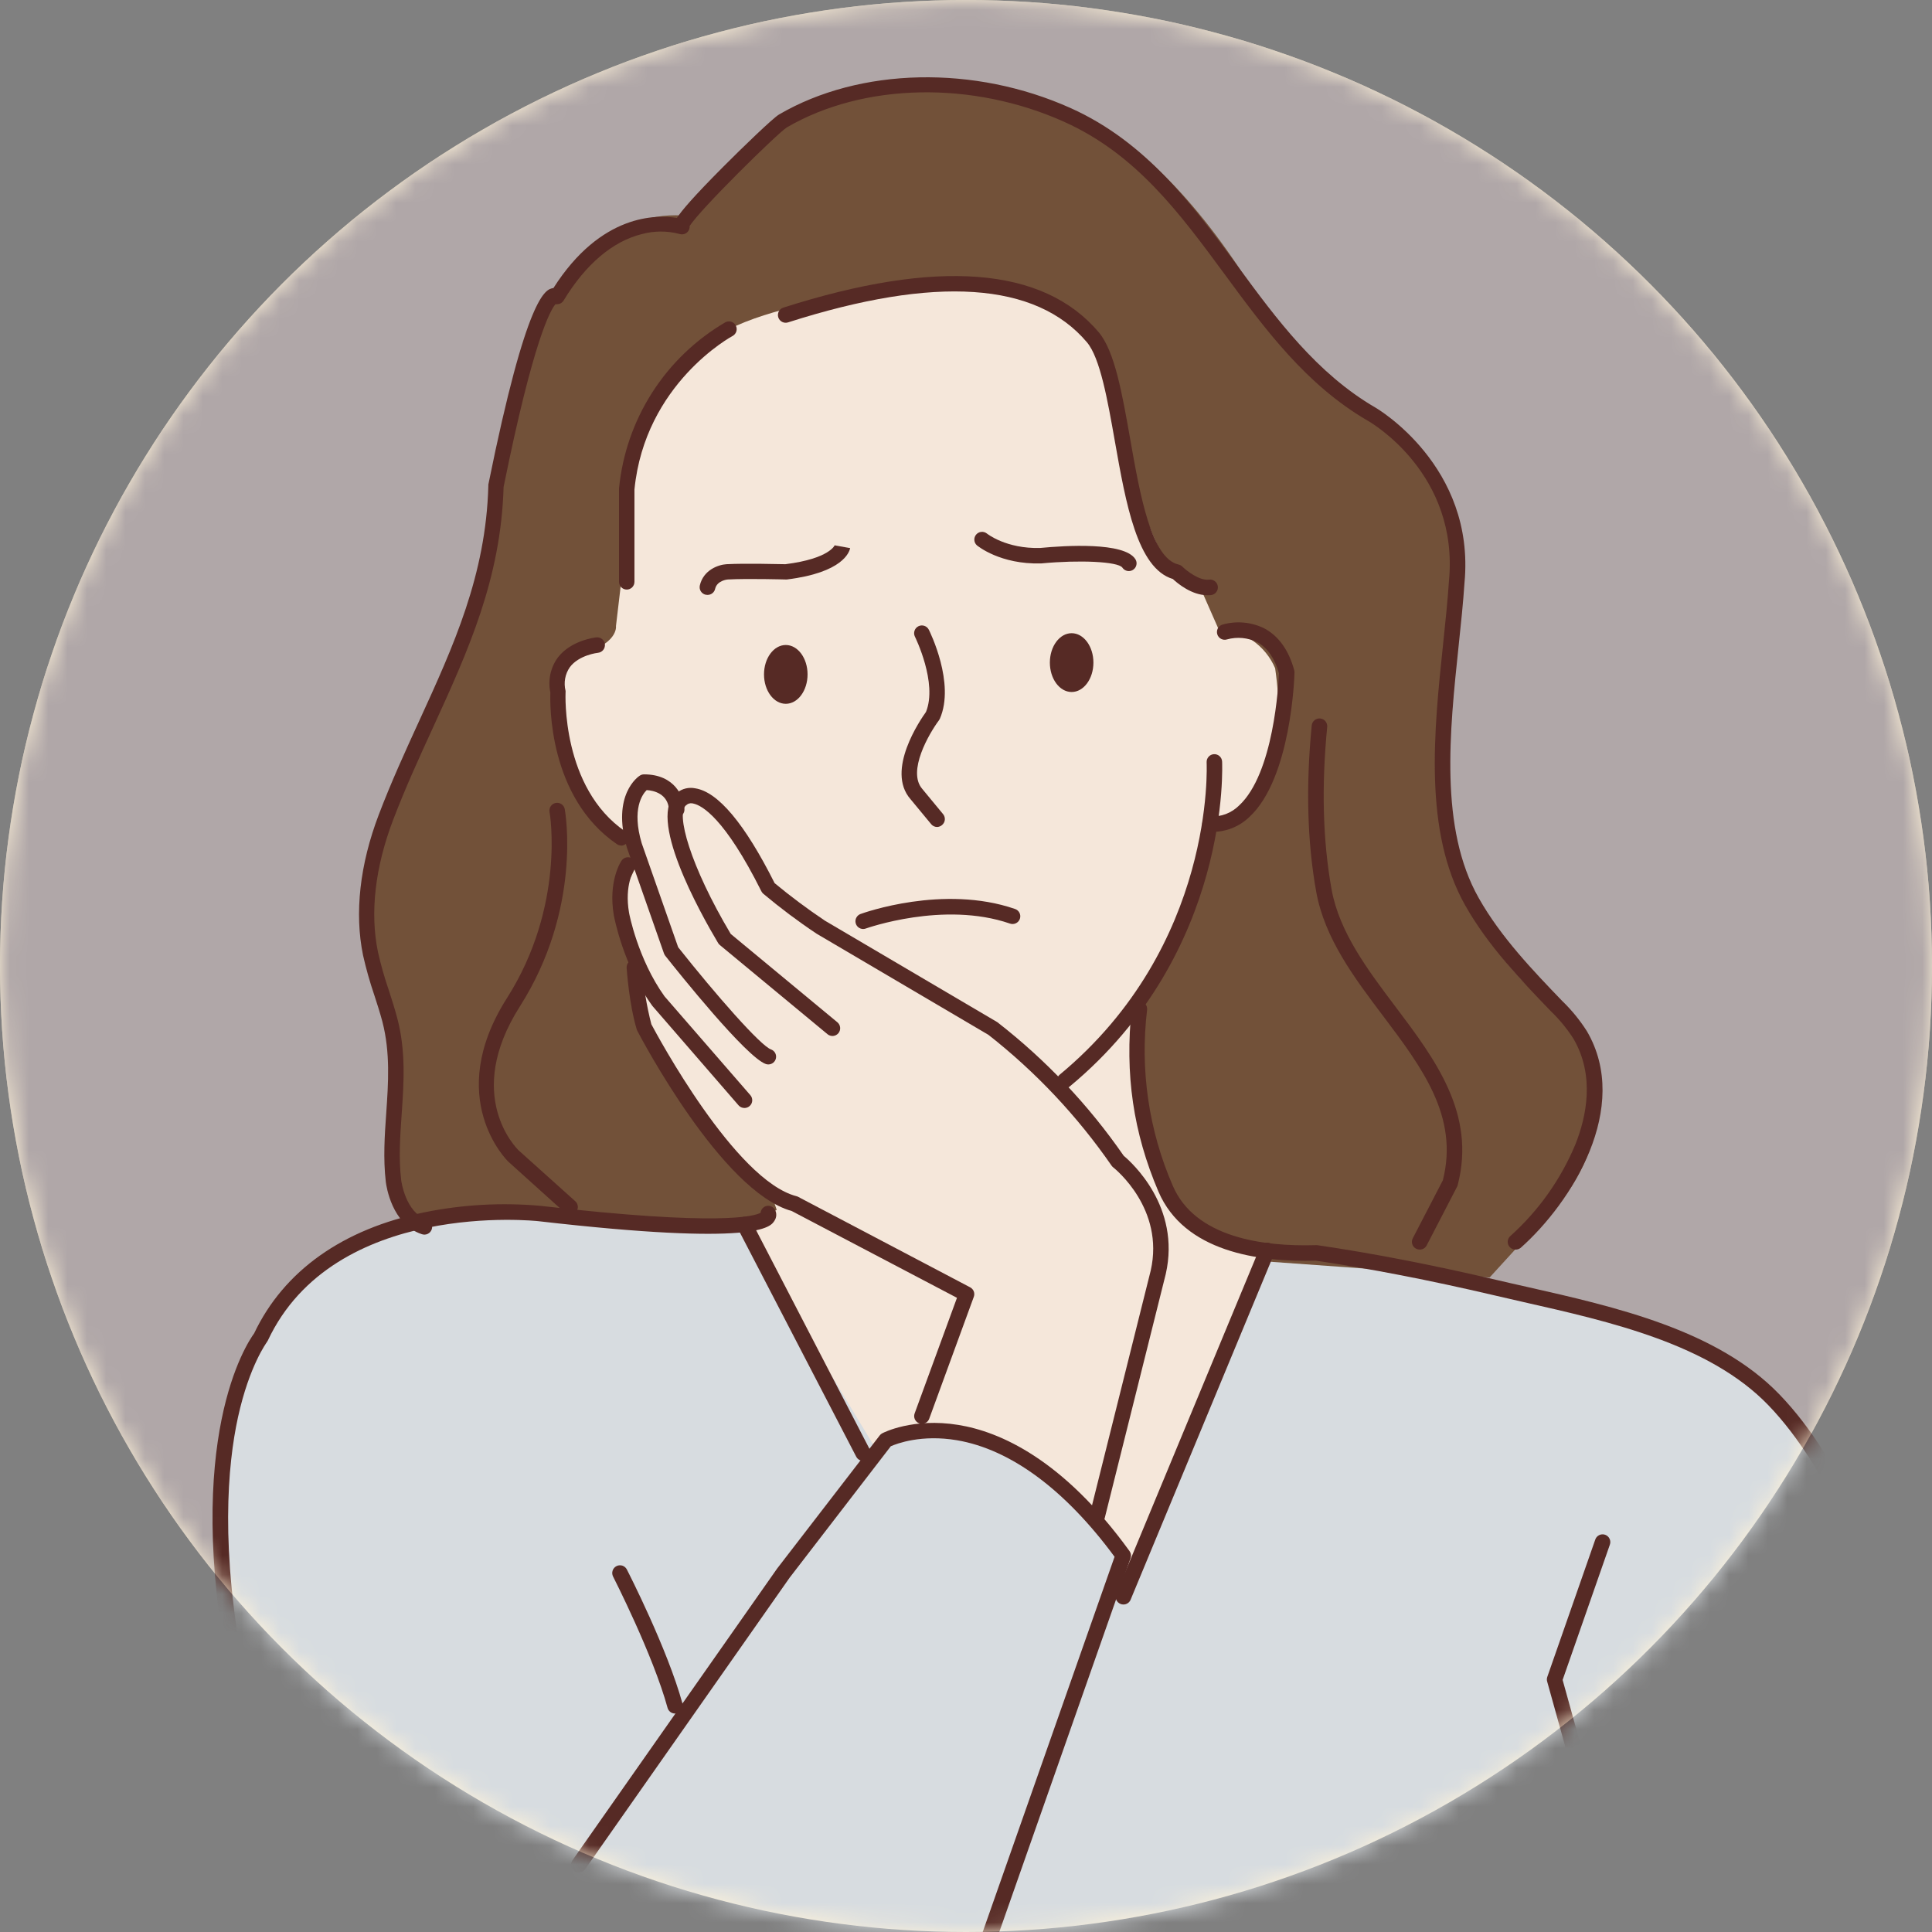 <svg width="100" height="100" viewBox="0 0 100 100" fill="none" xmlns="http://www.w3.org/2000/svg">
<rect x="0" y="0" width="100" height="100" fill="#808080" stroke="none"/>
<circle cx="50" cy="50" r="50" fill="#FFF3D9"/>
<mask id="mask0_552_1318" style="mask-type:alpha" maskUnits="userSpaceOnUse" x="0" y="0" width="100" height="100">
<circle cx="50" cy="50" r="50" fill="#C4C4C4"/>
</mask>
<g mask="url(#mask0_552_1318)">
<circle cx="50" cy="50" r="50" fill="#B0A7A8"/>
<path d="M99.919 91.167C99.919 91.167 96.029 72.734 89.77 70.703C89.77 70.703 81.992 66.645 69.138 64.785L42.047 63.203L39.525 63.141L27.556 62.741L21.447 63.428C21.447 63.428 16.544 62.583 12.654 71.208C12.654 71.208 10.938 75.775 11.47 85.245L20.766 120.595L106 123.638C106 123.638 101.609 98.265 99.919 91.167Z" fill="#D7DCE0"/>
<path d="M21.802 63.227C21.802 63.227 20.528 62.627 20.332 60.639C20.112 58.388 20.811 54.862 20.64 53.465C20.64 53.465 19.111 49.631 19.289 46.395C19.289 46.395 19.239 44.105 21.023 38.957C21.91 36.398 23.97 33.894 25.393 28.79C25.393 28.79 25.544 22.806 27.468 17.76C28.881 14.056 31.608 10.935 35.33 11.153C35.33 11.153 42.606 0.862 53.257 5.235C53.257 5.235 59.008 4.897 65.603 16.227C65.603 16.227 67.485 18.75 69.929 20.459C72.732 22.423 74.817 24.708 74.734 25.529C74.734 25.529 76.298 26.718 74.945 38.725C74.945 38.725 72.804 47.152 81.936 53.411C81.936 53.411 85.052 58.844 78.963 64.086L77.099 66.126L41.325 63.548L31.272 62.891L21.802 63.227Z" fill="#725139"/>
<path d="M38.45 63.585L45.293 74.932C45.293 74.932 50.699 72.227 56.963 78.99L58.473 81.359L65.851 64.761C65.851 64.761 61.34 65.962 59.444 59.007C58.958 57.231 58.965 54.926 58.883 51.933C58.883 51.933 60.816 50.221 62.469 42.631C62.469 42.631 67.128 42.405 66.001 34.588C65.754 34.008 65.347 33.509 64.829 33.15C64.31 32.791 63.7 32.586 63.07 32.558L62.243 30.68C62.243 30.68 59.538 31.431 57.438 19.03C57.438 19.03 57.364 15.121 49.998 14.971C49.998 14.971 41.655 14.821 37.22 17.3C37.22 17.3 34.363 17.9 32.859 24.141L31.882 32.408C31.882 32.408 32.033 33.385 29.854 33.912C29.854 33.912 26.25 37.143 32.109 43.157L33.01 44.659L32.033 46.689C32.033 46.689 32.109 49.17 33.01 50.523L33.536 53.154C34.488 54.838 35.526 56.471 36.645 58.047C37.769 59.609 39.172 61.077 40.001 62.022L40.201 62.622L38.45 63.585Z" fill="#F5E7DA"/>
<path d="M55.103 56.336C55.021 56.336 54.94 56.311 54.873 56.263C54.805 56.216 54.754 56.149 54.726 56.072C54.698 55.994 54.695 55.91 54.716 55.83C54.738 55.751 54.784 55.68 54.847 55.627C62.928 48.93 62.455 39.554 62.455 39.462C62.449 39.355 62.484 39.251 62.555 39.171C62.625 39.091 62.724 39.043 62.831 39.036C62.937 39.03 63.041 39.065 63.121 39.136C63.201 39.206 63.249 39.305 63.256 39.412C63.256 39.51 63.763 49.278 55.36 56.244C55.288 56.303 55.197 56.336 55.103 56.336Z" fill="#562A25"/>
<path d="M62.762 43.057H62.609C62.557 43.055 62.505 43.042 62.458 43.019C62.41 42.997 62.367 42.965 62.332 42.926C62.297 42.887 62.27 42.841 62.252 42.792C62.234 42.742 62.226 42.69 62.229 42.637C62.232 42.584 62.245 42.533 62.267 42.485C62.29 42.438 62.321 42.395 62.361 42.36C62.4 42.324 62.445 42.297 62.495 42.279C62.544 42.262 62.597 42.254 62.65 42.257C62.922 42.272 63.194 42.231 63.449 42.135C63.703 42.038 63.935 41.889 64.129 41.698C65.931 40.04 66.175 35.423 66.199 34.847C65.975 34.066 65.599 33.527 65.082 33.245C64.595 33.004 64.036 32.95 63.512 33.095C63.462 33.111 63.41 33.117 63.357 33.113C63.305 33.108 63.254 33.094 63.207 33.07C63.16 33.046 63.118 33.013 63.084 32.973C63.05 32.933 63.024 32.886 63.008 32.836C62.992 32.786 62.986 32.733 62.99 32.681C62.994 32.629 63.008 32.578 63.032 32.531C63.056 32.484 63.09 32.442 63.13 32.408C63.17 32.374 63.216 32.348 63.266 32.332C63.995 32.121 64.776 32.193 65.454 32.532C66.189 32.932 66.704 33.653 66.988 34.688C66.999 34.727 67.003 34.767 67.002 34.806C67.002 35.029 66.826 40.29 64.672 42.282C64.16 42.779 63.475 43.057 62.762 43.057Z" fill="#562A25"/>
<path d="M58.429 29.559C58.362 29.559 58.295 29.542 58.236 29.51C58.177 29.478 58.127 29.431 58.09 29.375C57.856 29.068 55.898 28.974 53.902 29.162H53.874C51.778 29.222 50.608 28.263 50.56 28.223C50.484 28.154 50.438 28.057 50.432 27.954C50.425 27.851 50.458 27.75 50.525 27.671C50.591 27.592 50.685 27.541 50.788 27.53C50.89 27.519 50.993 27.548 51.075 27.611C51.095 27.627 52.076 28.411 53.838 28.363C55.139 28.237 58.191 28.045 58.765 28.94C58.794 28.984 58.813 29.034 58.823 29.086C58.832 29.137 58.832 29.191 58.82 29.242C58.809 29.294 58.788 29.343 58.758 29.386C58.728 29.429 58.69 29.466 58.645 29.495C58.581 29.536 58.506 29.558 58.429 29.559Z" fill="#562A25"/>
<path d="M36.614 30.792C36.583 30.792 36.552 30.789 36.521 30.782C36.418 30.758 36.329 30.694 36.273 30.604C36.217 30.514 36.199 30.405 36.223 30.302C36.409 29.501 37.176 29.231 37.6 29.203C38.62 29.149 40.388 29.203 40.652 29.203C42.944 28.916 43.213 28.216 43.215 28.202C43.213 28.211 43.213 28.22 43.215 28.23L44.003 28.37C43.965 28.57 43.635 29.637 40.726 29.994C40.706 29.996 40.686 29.996 40.666 29.994C40.646 29.994 38.696 29.938 37.663 29.994C37.649 29.994 37.116 30.046 37.016 30.474C36.997 30.566 36.946 30.648 36.872 30.706C36.799 30.764 36.707 30.795 36.614 30.792Z" fill="#562A25"/>
<path d="M55.468 35.818C56.09 35.818 56.595 35.136 56.595 34.296C56.595 33.456 56.09 32.774 55.468 32.774C54.845 32.774 54.341 33.456 54.341 34.296C54.341 35.136 54.845 35.818 55.468 35.818Z" fill="#562A25"/>
<path d="M40.672 36.429C41.294 36.429 41.799 35.747 41.799 34.907C41.799 34.066 41.294 33.385 40.672 33.385C40.049 33.385 39.545 34.066 39.545 34.907C39.545 35.747 40.049 36.429 40.672 36.429Z" fill="#562A25"/>
<path d="M48.506 42.805C48.447 42.805 48.389 42.792 48.336 42.767C48.282 42.741 48.235 42.705 48.198 42.659L47.127 41.364C45.825 39.876 47.657 37.229 47.928 36.851C48.54 35.351 47.369 32.979 47.357 32.955C47.333 32.907 47.319 32.856 47.315 32.803C47.312 32.751 47.318 32.698 47.335 32.648C47.352 32.597 47.378 32.551 47.412 32.511C47.447 32.471 47.489 32.439 47.536 32.415C47.583 32.391 47.635 32.377 47.688 32.373C47.74 32.37 47.793 32.376 47.843 32.393C47.893 32.409 47.94 32.436 47.98 32.47C48.019 32.505 48.052 32.547 48.076 32.594C48.132 32.706 49.447 35.365 48.648 37.199C48.636 37.227 48.621 37.254 48.602 37.279C48.092 37.962 46.945 39.928 47.737 40.835L48.815 42.14C48.882 42.222 48.914 42.327 48.904 42.433C48.894 42.538 48.842 42.636 48.761 42.703C48.69 42.766 48.6 42.802 48.506 42.805Z" fill="#562A25"/>
<path d="M44.674 48.085C44.581 48.084 44.49 48.05 44.419 47.99C44.348 47.93 44.3 47.847 44.284 47.755C44.267 47.663 44.283 47.568 44.33 47.487C44.376 47.406 44.449 47.343 44.536 47.31C44.71 47.246 48.826 45.772 52.526 47.044C52.578 47.059 52.626 47.085 52.667 47.12C52.708 47.154 52.742 47.197 52.767 47.245C52.791 47.293 52.806 47.345 52.81 47.399C52.813 47.452 52.806 47.506 52.789 47.557C52.771 47.608 52.744 47.655 52.708 47.695C52.672 47.735 52.628 47.767 52.579 47.79C52.53 47.813 52.477 47.825 52.424 47.827C52.37 47.829 52.316 47.82 52.266 47.801C48.84 46.623 44.858 48.047 44.81 48.061C44.767 48.078 44.721 48.086 44.674 48.085Z" fill="#562A25"/>
<path d="M32.441 30.516C32.335 30.516 32.233 30.474 32.158 30.398C32.083 30.323 32.04 30.222 32.04 30.115V25.324C32.039 25.312 32.039 25.299 32.04 25.286C32.211 23.517 32.8 21.814 33.758 20.317C34.716 18.82 36.017 17.572 37.552 16.677C37.646 16.631 37.754 16.622 37.854 16.655C37.953 16.687 38.036 16.757 38.085 16.849C38.133 16.942 38.144 17.05 38.114 17.15C38.084 17.25 38.016 17.335 37.925 17.386C37.871 17.414 33.382 19.844 32.839 25.338V30.109C32.84 30.162 32.83 30.215 32.811 30.264C32.791 30.313 32.762 30.358 32.725 30.396C32.688 30.433 32.644 30.464 32.595 30.484C32.546 30.505 32.494 30.516 32.441 30.516Z" fill="#562A25"/>
<path d="M62.485 30.808C61.696 30.808 60.958 30.208 60.707 29.969C58.865 29.417 58.277 26.071 57.704 22.834C57.33 20.715 56.945 18.525 56.258 17.714C53.62 14.595 48.414 14.248 40.788 16.687C40.687 16.719 40.576 16.71 40.482 16.661C40.388 16.612 40.316 16.527 40.284 16.426C40.252 16.324 40.262 16.214 40.311 16.12C40.36 16.026 40.444 15.954 40.546 15.922C48.508 13.378 54.002 13.806 56.869 17.196C57.696 18.173 58.083 20.369 58.493 22.694C59.004 25.599 59.582 28.888 60.996 29.219C61.071 29.234 61.141 29.271 61.196 29.325C61.396 29.525 62.077 30.07 62.579 30.001C62.685 29.987 62.793 30.015 62.878 30.081C62.964 30.145 63.02 30.242 63.034 30.348C63.048 30.454 63.02 30.561 62.955 30.647C62.89 30.732 62.794 30.788 62.687 30.802C62.62 30.809 62.553 30.811 62.485 30.808Z" fill="#562A25"/>
<path d="M32.159 43.764C32.078 43.764 31.999 43.74 31.932 43.694C28.381 41.269 28.465 36.412 28.487 35.844C28.421 35.533 28.421 35.213 28.486 34.902C28.552 34.592 28.681 34.299 28.867 34.042C29.554 33.133 30.825 32.995 30.869 32.989C30.975 32.978 31.081 33.01 31.164 33.078C31.247 33.145 31.299 33.243 31.31 33.349C31.32 33.455 31.288 33.561 31.221 33.644C31.153 33.726 31.055 33.779 30.949 33.789C30.937 33.789 29.966 33.901 29.496 34.532C29.373 34.708 29.29 34.908 29.252 35.119C29.214 35.329 29.221 35.546 29.273 35.754C29.277 35.784 29.277 35.815 29.273 35.846C29.273 35.896 29.049 40.773 32.369 43.039C32.439 43.088 32.493 43.157 32.521 43.238C32.549 43.319 32.55 43.406 32.525 43.488C32.5 43.57 32.449 43.641 32.38 43.692C32.311 43.743 32.228 43.77 32.143 43.77L32.159 43.764Z" fill="#562A25"/>
<path d="M47.717 73.698C47.67 73.698 47.623 73.69 47.579 73.672C47.48 73.636 47.399 73.561 47.354 73.465C47.309 73.369 47.305 73.259 47.341 73.16L49.533 67.175L40.976 62.681C37.36 61.679 33.168 53.699 32.987 53.356C32.976 53.335 32.967 53.312 32.959 53.288C32.559 51.963 32.441 50.173 32.435 50.097C32.428 49.991 32.464 49.886 32.534 49.806C32.605 49.727 32.704 49.678 32.81 49.672C32.916 49.665 33.021 49.701 33.101 49.771C33.181 49.842 33.229 49.941 33.236 50.047C33.303 51.049 33.463 52.043 33.714 53.016C34.013 53.577 38.047 61.093 41.222 61.914C41.252 61.92 41.281 61.931 41.308 61.946L50.214 66.631C50.3 66.676 50.367 66.751 50.402 66.841C50.437 66.932 50.438 67.032 50.404 67.123L48.094 73.438C48.065 73.515 48.014 73.581 47.946 73.627C47.879 73.674 47.799 73.699 47.717 73.698Z" fill="#562A25"/>
<path d="M38.529 57.349C38.472 57.349 38.416 57.337 38.364 57.313C38.311 57.29 38.265 57.255 38.227 57.212L33.78 52.081C33.773 52.072 33.765 52.063 33.758 52.053C32.257 49.975 31.792 47.484 31.772 47.38C31.466 45.6 32.147 44.577 32.173 44.545C32.233 44.457 32.325 44.397 32.43 44.377C32.534 44.357 32.642 44.38 32.73 44.44C32.818 44.5 32.879 44.592 32.898 44.697C32.918 44.801 32.895 44.909 32.835 44.997C32.809 45.035 32.313 45.812 32.559 47.24C32.559 47.26 33.011 49.642 34.395 51.57L38.838 56.686C38.888 56.744 38.921 56.815 38.931 56.891C38.943 56.967 38.931 57.044 38.9 57.114C38.868 57.184 38.816 57.243 38.752 57.285C38.687 57.326 38.612 57.349 38.535 57.349H38.529Z" fill="#562A25"/>
<path d="M39.769 55.095C39.724 55.095 39.679 55.088 39.637 55.073C38.62 54.714 35.128 50.347 34.431 49.467C34.404 49.431 34.383 49.392 34.367 49.35L32.451 43.883C31.636 41.126 33.052 40.183 33.122 40.143C33.186 40.102 33.26 40.081 33.336 40.081C34.938 40.081 35.402 41.254 35.428 41.882C35.43 41.935 35.422 41.987 35.404 42.037C35.386 42.086 35.358 42.132 35.322 42.17C35.287 42.209 35.244 42.24 35.196 42.262C35.148 42.284 35.096 42.297 35.044 42.299C34.938 42.303 34.835 42.265 34.757 42.194C34.678 42.122 34.632 42.022 34.627 41.916C34.579 41.08 33.827 40.915 33.472 40.895C33.252 41.112 32.689 41.872 33.214 43.644L35.102 49.03C37.054 51.493 39.368 54.132 39.907 54.318C39.995 54.35 40.07 54.412 40.117 54.493C40.164 54.575 40.181 54.67 40.165 54.762C40.149 54.855 40.101 54.939 40.029 55C39.958 55.06 39.867 55.094 39.773 55.095H39.769Z" fill="#562A25"/>
<path d="M56.793 78.884C56.761 78.884 56.728 78.88 56.697 78.872C56.594 78.846 56.505 78.781 56.451 78.69C56.396 78.599 56.379 78.49 56.405 78.387L59.562 65.76C60.283 62.57 57.726 60.506 57.616 60.42C57.585 60.395 57.557 60.365 57.534 60.332C55.761 57.769 53.613 55.487 51.161 53.563L42.272 48.331L42.254 48.319C41.302 47.684 40.385 46.996 39.508 46.261C39.468 46.226 39.434 46.183 39.41 46.135C37.5 42.313 36.319 41.688 35.901 41.596C35.849 41.579 35.795 41.572 35.742 41.577C35.688 41.581 35.636 41.597 35.588 41.622C35.572 41.641 35.551 41.657 35.528 41.668C34.946 42.054 35.728 44.823 37.823 48.341L43.351 52.92C43.429 52.989 43.478 53.085 43.486 53.189C43.495 53.293 43.462 53.397 43.396 53.477C43.329 53.557 43.234 53.609 43.13 53.62C43.026 53.631 42.922 53.601 42.84 53.537L37.258 48.914C37.224 48.885 37.194 48.85 37.17 48.812C36.253 47.274 33.398 42.187 35.062 41.017C35.191 40.917 35.34 40.846 35.499 40.809C35.658 40.773 35.823 40.77 35.983 40.803C37.166 40.985 38.55 42.637 40.095 45.712C40.929 46.403 41.798 47.051 42.698 47.654L51.596 52.892L51.63 52.914C54.146 54.871 56.349 57.201 58.163 59.823C58.573 60.166 61.126 62.456 60.341 65.936L57.181 78.573C57.161 78.662 57.112 78.74 57.041 78.796C56.971 78.853 56.883 78.883 56.793 78.884Z" fill="#562A25"/>
<path d="M29.51 62.875C29.411 62.874 29.315 62.837 29.242 62.77L26.31 60.128C26.268 60.09 22.945 56.84 26.24 51.661C29.27 46.899 28.461 42.072 28.443 42.024C28.424 41.92 28.448 41.812 28.509 41.725C28.57 41.638 28.663 41.578 28.767 41.56C28.872 41.541 28.979 41.565 29.067 41.626C29.154 41.687 29.213 41.779 29.232 41.884C29.27 42.084 30.113 47.056 26.907 52.095C23.978 56.7 26.729 59.431 26.847 59.545L29.776 62.176C29.837 62.23 29.879 62.301 29.898 62.38C29.917 62.459 29.912 62.542 29.883 62.618C29.854 62.694 29.802 62.759 29.735 62.804C29.668 62.85 29.589 62.875 29.508 62.875H29.51Z" fill="#562A25"/>
<path d="M78.441 64.679C78.359 64.679 78.28 64.654 78.213 64.608C78.145 64.562 78.094 64.497 78.065 64.421C78.036 64.344 78.031 64.261 78.05 64.182C78.07 64.103 78.113 64.032 78.174 63.978C79.639 62.664 80.791 61.039 81.546 59.223C82.117 57.787 82.559 55.673 81.438 53.757C81.105 53.241 80.714 52.765 80.271 52.339C78.747 50.756 77.019 48.958 75.834 46.854C73.678 43.021 74.218 37.874 74.695 33.333C74.815 32.188 74.929 31.107 74.997 30.081C75.53 24.544 70.993 21.885 70.793 21.775C67.603 19.923 65.473 17.029 63.415 14.232C61.05 11.019 58.81 7.986 55.096 6.312C50.339 4.168 44.696 4.28 40.724 6.596C40.216 6.921 36.189 10.887 35.697 11.702C35.701 11.757 35.694 11.812 35.675 11.864C35.639 11.964 35.566 12.046 35.47 12.092C35.374 12.137 35.264 12.143 35.164 12.108C34.525 11.941 33.852 11.944 33.214 12.118C31.709 12.493 30.313 13.678 29.178 15.546C29.144 15.605 29.096 15.654 29.038 15.689C28.979 15.724 28.913 15.744 28.845 15.746C28.814 15.75 28.782 15.75 28.751 15.746C28.499 16.036 27.614 17.548 26.066 25.208C25.928 29.973 24.218 33.709 22.409 37.664C21.704 39.199 20.977 40.789 20.342 42.455C19.417 44.885 19.141 47.248 19.565 49.282C19.716 49.951 19.903 50.61 20.126 51.258C20.274 51.717 20.428 52.193 20.556 52.674C21.017 54.408 20.901 56.061 20.791 57.661C20.709 58.834 20.631 59.944 20.765 61.081C20.765 61.117 20.991 62.757 22.072 63.117C22.125 63.131 22.174 63.156 22.216 63.19C22.259 63.224 22.294 63.266 22.32 63.314C22.346 63.362 22.361 63.415 22.366 63.469C22.37 63.523 22.364 63.578 22.347 63.63C22.33 63.681 22.302 63.729 22.266 63.77C22.23 63.81 22.186 63.843 22.136 63.866C22.087 63.889 22.034 63.902 21.979 63.904C21.925 63.905 21.87 63.896 21.82 63.876C20.284 63.365 19.998 61.401 19.97 61.179C19.828 59.964 19.91 58.764 19.992 57.605C20.098 56.072 20.208 54.484 19.792 52.88C19.67 52.419 19.519 51.955 19.373 51.505C19.142 50.829 18.948 50.141 18.791 49.444C18.342 47.258 18.624 44.743 19.605 42.169C20.248 40.479 20.981 38.879 21.69 37.331C23.47 33.443 25.151 29.769 25.276 25.152C25.276 25.13 25.276 25.106 25.276 25.084C27.278 15.181 28.251 14.987 28.619 14.913H28.643C31.108 11.043 33.997 11.109 35.036 11.281C35.288 10.893 35.913 10.16 37.439 8.628C38.414 7.649 40.005 6.11 40.326 5.924C44.516 3.481 50.445 3.355 55.432 5.601C59.342 7.363 61.743 10.623 64.065 13.778C66.067 16.509 68.156 19.334 71.197 21.1C71.245 21.128 76.373 24.115 75.802 30.166C75.734 31.195 75.62 32.284 75.498 33.435C75.033 37.858 74.496 42.871 76.539 46.481C77.674 48.497 79.364 50.255 80.855 51.805C81.343 52.275 81.773 52.801 82.137 53.373C84.445 57.317 81.354 62.242 78.713 64.585C78.637 64.649 78.54 64.682 78.441 64.679Z" fill="#562A25"/>
<path d="M73.479 64.678C73.415 64.678 73.352 64.662 73.295 64.632C73.201 64.583 73.131 64.499 73.099 64.398C73.067 64.297 73.076 64.188 73.125 64.094L74.682 61.091C75.517 57.797 73.605 55.26 71.581 52.575C70.097 50.609 68.564 48.571 68.129 46.169C67.665 43.6 67.585 40.699 67.895 37.549C67.9 37.497 67.916 37.446 67.941 37.399C67.965 37.352 67.999 37.311 68.04 37.278C68.081 37.244 68.128 37.219 68.178 37.203C68.229 37.188 68.282 37.183 68.335 37.188C68.387 37.193 68.438 37.209 68.485 37.233C68.531 37.258 68.573 37.292 68.606 37.333C68.64 37.374 68.665 37.421 68.68 37.471C68.696 37.522 68.701 37.575 68.696 37.627C68.394 40.703 68.47 43.53 68.922 46.036C69.323 48.251 70.798 50.207 72.224 52.099C74.282 54.828 76.41 57.651 75.449 61.343C75.442 61.372 75.432 61.399 75.417 61.425L73.84 64.47C73.804 64.535 73.752 64.588 73.689 64.625C73.625 64.662 73.552 64.68 73.479 64.678Z" fill="#562A25"/>
<path d="M103.019 106.167C102.925 106.169 102.834 106.138 102.761 106.08C102.687 106.021 102.637 105.939 102.618 105.847C102.24 103.987 101.888 102.079 101.545 100.241C100.176 92.833 98.76 85.169 95.288 78.371C94.356 76.544 93.178 74.443 91.532 72.736C88.481 69.572 83.366 68.415 78.855 67.394C78.334 67.276 77.824 67.159 77.331 67.043C73.972 66.257 70.95 65.67 68.099 65.251C65.112 65.334 61.292 64.777 59.962 61.68C58.655 58.618 58.215 55.601 58.577 52.179C58.583 52.127 58.598 52.076 58.623 52.03C58.648 51.984 58.682 51.943 58.723 51.91C58.764 51.877 58.811 51.852 58.862 51.837C58.912 51.822 58.965 51.818 59.017 51.823C59.07 51.828 59.121 51.844 59.167 51.869C59.213 51.895 59.254 51.928 59.287 51.969C59.32 52.01 59.345 52.057 59.36 52.108C59.375 52.158 59.379 52.211 59.374 52.264C59 55.361 59.457 58.503 60.699 61.365C61.851 64.06 65.368 64.531 68.107 64.449H68.177C71.06 64.871 74.114 65.464 77.509 66.26C78.002 66.377 78.51 66.491 79.027 66.607C83.648 67.654 88.888 68.841 92.105 72.177C93.825 73.959 95.038 76.123 95.999 78.003C99.523 84.904 100.949 92.619 102.33 100.091C102.67 101.933 103.023 103.839 103.399 105.697C103.42 105.801 103.399 105.908 103.34 105.997C103.282 106.085 103.191 106.146 103.087 106.167C103.064 106.17 103.041 106.17 103.019 106.167Z" fill="#562A25"/>
<path d="M86.333 108.648C86.244 108.648 86.157 108.619 86.087 108.564C86.017 108.51 85.967 108.434 85.944 108.348C85.053 104.896 80.138 87.225 80.084 87.047C80.059 86.969 80.059 86.885 80.084 86.807L82.565 79.705C82.58 79.653 82.606 79.604 82.64 79.562C82.675 79.52 82.718 79.486 82.766 79.461C82.814 79.436 82.867 79.421 82.921 79.418C82.976 79.414 83.03 79.421 83.082 79.439C83.133 79.457 83.18 79.485 83.22 79.522C83.26 79.559 83.292 79.603 83.314 79.653C83.337 79.703 83.349 79.756 83.35 79.811C83.35 79.865 83.34 79.919 83.32 79.969L80.881 86.953C81.319 88.528 85.858 104.84 86.713 108.147C86.727 108.198 86.73 108.252 86.722 108.304C86.715 108.356 86.697 108.406 86.671 108.452C86.644 108.497 86.608 108.537 86.566 108.568C86.524 108.6 86.476 108.623 86.425 108.636C86.395 108.643 86.364 108.647 86.333 108.648Z" fill="#562A25"/>
<path d="M58.147 83.049C58.093 83.049 58.041 83.038 57.992 83.017C57.895 82.976 57.817 82.898 57.776 82.8C57.736 82.702 57.736 82.592 57.776 82.494L65.214 64.575C65.233 64.525 65.263 64.479 65.3 64.441C65.337 64.402 65.381 64.372 65.43 64.35C65.48 64.329 65.533 64.319 65.586 64.318C65.64 64.318 65.693 64.329 65.742 64.349C65.791 64.37 65.836 64.4 65.874 64.438C65.911 64.477 65.941 64.522 65.96 64.572C65.98 64.621 65.989 64.675 65.988 64.728C65.987 64.782 65.975 64.834 65.953 64.883L58.517 82.808C58.486 82.88 58.434 82.942 58.368 82.984C58.302 83.027 58.225 83.049 58.147 83.049Z" fill="#562A25"/>
<path d="M34.94 88.692C34.852 88.693 34.766 88.664 34.697 88.611C34.627 88.558 34.576 88.483 34.553 88.398C33.802 85.653 31.75 81.639 31.728 81.591C31.683 81.497 31.677 81.389 31.711 81.29C31.744 81.192 31.815 81.11 31.908 81.063C32 81.015 32.108 81.006 32.208 81.036C32.307 81.067 32.391 81.135 32.441 81.227C32.527 81.393 34.551 85.355 35.326 88.18C35.34 88.231 35.344 88.284 35.337 88.336C35.331 88.388 35.314 88.439 35.288 88.484C35.262 88.53 35.227 88.57 35.185 88.603C35.144 88.635 35.096 88.659 35.046 88.672C35.011 88.684 34.976 88.691 34.94 88.692Z" fill="#562A25"/>
<path d="M49.127 107.859C49.092 107.859 49.057 107.854 49.023 107.845C48.92 107.817 48.833 107.75 48.78 107.658C48.727 107.566 48.713 107.457 48.74 107.354L50.272 101.716C50.272 101.716 50.272 101.698 50.272 101.688L57.69 80.579C55.131 77.106 52.314 75.022 49.535 74.547C47.695 74.235 46.416 74.721 46.108 74.857L40.868 81.665L30.281 96.759C30.22 96.846 30.126 96.905 30.022 96.924C29.917 96.942 29.809 96.918 29.722 96.857C29.635 96.796 29.576 96.703 29.557 96.598C29.539 96.493 29.563 96.385 29.624 96.298L40.223 81.19L45.533 74.299C45.567 74.253 45.611 74.216 45.661 74.189C45.725 74.155 47.245 73.37 49.605 73.754C51.738 74.1 55.011 75.514 58.463 80.283C58.501 80.336 58.526 80.397 58.535 80.461C58.545 80.525 58.538 80.59 58.517 80.652L51.041 101.94L49.513 107.565C49.49 107.649 49.44 107.724 49.37 107.777C49.3 107.83 49.215 107.859 49.127 107.859Z" fill="#562A25"/>
<path d="M17.221 110.79C17.127 110.792 17.036 110.761 16.963 110.703C16.89 110.645 16.839 110.563 16.82 110.472L11.867 86.796C9.464 74.469 12.778 69.528 13.154 69.015C14.692 65.776 17.745 63.609 21.988 62.745C23.957 62.346 25.973 62.235 27.974 62.414C37.266 63.483 39.048 62.949 39.367 62.775C39.372 62.713 39.392 62.653 39.425 62.6C39.457 62.547 39.502 62.503 39.555 62.47C39.645 62.415 39.754 62.398 39.857 62.422C39.961 62.447 40.05 62.512 40.105 62.602C40.157 62.691 40.182 62.793 40.179 62.895C40.176 62.998 40.144 63.098 40.087 63.183C39.887 63.511 39.238 64.516 27.874 63.209C27.768 63.197 17.291 62.064 13.859 69.394C13.845 69.42 13.829 69.446 13.811 69.47C13.811 69.48 12.908 70.671 12.319 73.352C11.775 75.843 11.39 80.171 12.648 86.638L17.609 110.308C17.62 110.359 17.62 110.412 17.611 110.464C17.601 110.516 17.581 110.565 17.552 110.609C17.523 110.653 17.486 110.691 17.443 110.721C17.399 110.751 17.35 110.771 17.299 110.782C17.273 110.787 17.247 110.79 17.221 110.79Z" fill="#562A25"/>
<path d="M44.674 75.614C44.6 75.615 44.528 75.594 44.465 75.556C44.403 75.518 44.352 75.463 44.318 75.398L38.173 63.557C38.128 63.464 38.121 63.356 38.154 63.257C38.186 63.158 38.257 63.075 38.349 63.027C38.442 62.979 38.55 62.969 38.649 63C38.749 63.03 38.833 63.098 38.884 63.189L45.028 75.04C45.077 75.134 45.086 75.243 45.054 75.344C45.023 75.445 44.952 75.529 44.858 75.578C44.801 75.605 44.737 75.618 44.674 75.614Z" fill="#562A25"/>
</g>
</svg>
